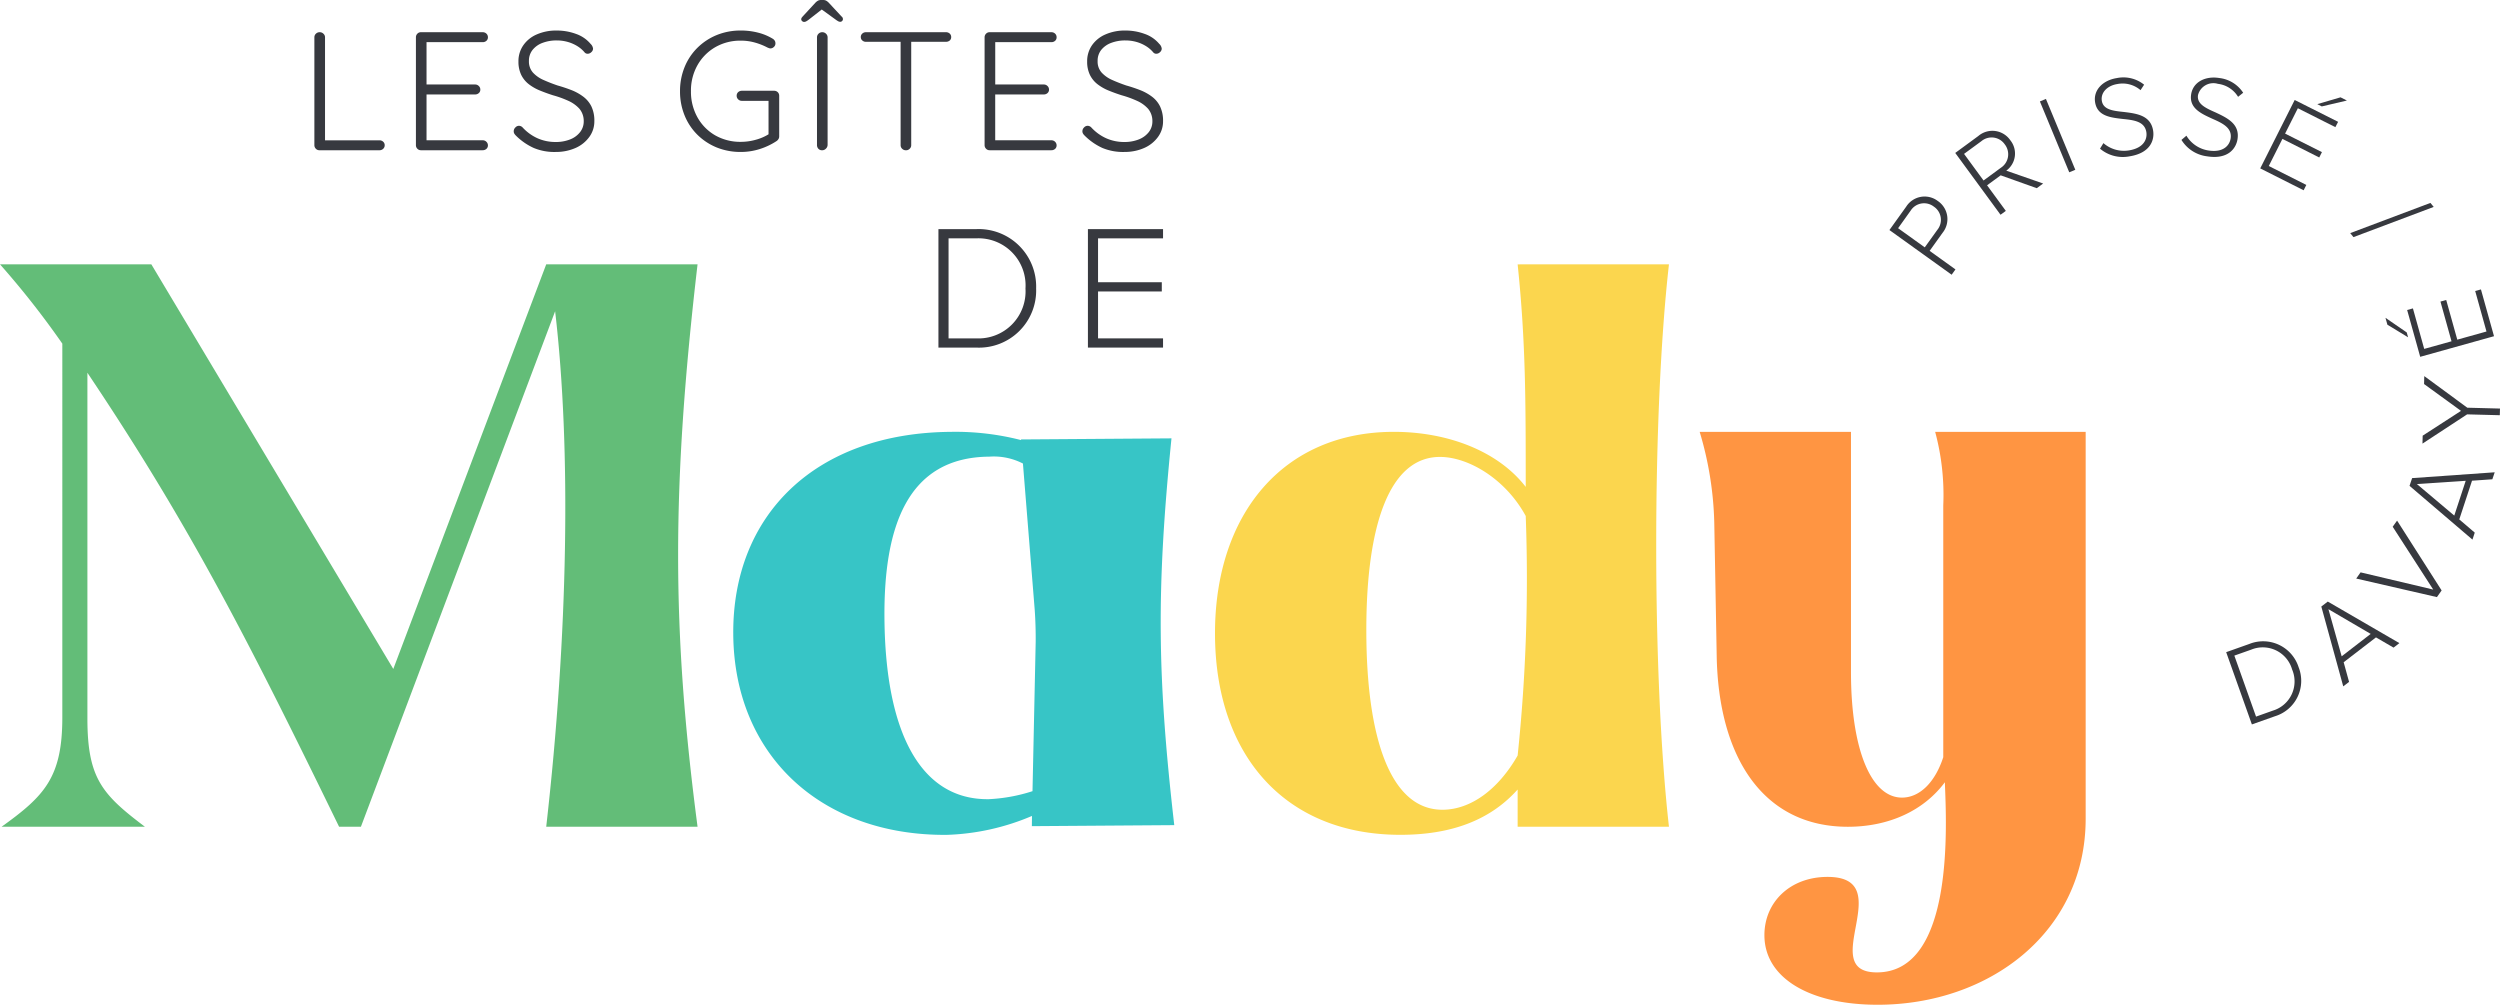 <?xml version="1.0" encoding="UTF-8"?>
<svg xmlns="http://www.w3.org/2000/svg" xmlns:xlink="http://www.w3.org/1999/xlink" id="logo" width="290.583" height="116.786" viewBox="0 0 290.583 116.786">
  <defs>
    <clipPath id="clip-path">
      <path id="Tracé_38" data-name="Tracé 38" d="M0,28.342H290.583V-88.444H0Z" transform="translate(0 88.444)" fill="none"></path>
    </clipPath>
  </defs>
  <g id="Groupe_40" data-name="Groupe 40" clip-path="url(#clip-path)">
    <g id="Groupe_36" data-name="Groupe 36" transform="translate(0 30.723)">
      <path id="Tracé_34" data-name="Tracé 34" d="M15.659,1.324-6.914,61.237H-9.453c-10.725-22.009-17.4-35.082-29.253-52.765V48.636c0,6.959,1.694,8.84,6.679,12.6H-48.675c4.985-3.572,7.054-5.736,7.054-12.7V5.087a100.859,100.859,0,0,0-7.244-9.219h17.59L-3.151,42.9,14.624-4.132h17.59c-3.011,25.866-3.011,42.421,0,65.369H14.624c2.541-22.384,2.917-43.83,1.035-59.913" transform="translate(48.865 4.132)" fill="#63bd78"></path>
    </g>
    <g id="Groupe_37" data-name="Groupe 37" transform="translate(141.223 30.724)">
      <path id="Tracé_35" data-name="Tracé 35" d="M12.805,0c-1.975,17.4-1.975,47.876,0,65.369H-4.783V61.043c-3.2,3.574-7.714,5.266-13.638,5.266-13.356,0-21.539-9.217-21.539-23.421,0-13.825,7.9-23.418,20.785-23.418,6.3,0,12.134,2.258,15.332,6.4,0-10.066,0-16.837-.94-25.866ZM-3.843,29.251c-2.352-4.326-6.679-6.865-9.969-6.865-5.832,0-8.559,7.807-8.559,20.129,0,12.6,2.82,20.88,8.84,20.88,3.292,0,6.49-2.352,8.748-6.3a196.649,196.649,0,0,0,.94-27.842" transform="translate(39.96)" fill="#fbd64e"></path>
    </g>
    <g id="Groupe_38" data-name="Groupe 38" transform="translate(197.558 50.194)">
      <path id="Tracé_36" data-name="Tracé 36" d="M10.888,0V44.958c0,13.264-11.287,21.634-24.172,21.634-7.9,0-13.169-3.1-13.169-8.088,0-3.857,3.009-6.773,7.336-6.773,8.372,0-1.412,11.1,5.737,11.1,9.029,0,8.088-17.212,7.9-22.1-2.445,3.293-6.49,5.174-11.286,5.174C-26.546,45.9-31.814,37.9-32,25.96l-.281-15.426A39.783,39.783,0,0,0-33.978,0H-16.39V27.936c0,9.029,2.352,14.578,5.926,14.578,2.069,0,3.857-1.788,4.8-4.7V8.559A28.231,28.231,0,0,0-6.606,0Z" transform="translate(33.978)" fill="#ff9542"></path>
    </g>
    <g id="Groupe_39" data-name="Groupe 39" transform="translate(258.756 74.554)">
      <path id="Tracé_37" data-name="Tracé 37" d="M0,.3,2.682-.651a4.326,4.326,0,0,1,5.737,2.7,4.3,4.3,0,0,1-2.751,5.7L2.987,8.7ZM5.435,7.091A3.54,3.54,0,0,0,7.664,2.314,3.544,3.544,0,0,0,2.913.006L.949.7,3.471,7.791Z" transform="translate(0 0.949)" fill="#37393f"></path>
    </g>
  </g>
  <g id="Groupe_41" data-name="Groupe 41" transform="translate(269.814 69.922)">
    <path id="Tracé_39" data-name="Tracé 39" d="M1.542,1.01-2.214,3.9l.629,2.282-.677.522L-4.811-2.575l.751-.578,8.323,4.83L3.586,2.2Zm-3.988,2.2L.928.606-3.984-2.267Z" transform="translate(4.811 3.153)" fill="#37393f"></path>
  </g>
  <g id="Groupe_42" data-name="Groupe 42" transform="translate(273.87 60.51)">
    <path id="Tracé_40" data-name="Tracé 40" d="M0,1.635.508.915l8.443,2-4.71-7.3L4.75-5.1,9.928,3.017l-.547.774Z" transform="translate(0 5.102)" fill="#37393f"></path>
  </g>
  <g id="Groupe_43" data-name="Groupe 43" transform="translate(280.065 54.897)">
    <path id="Tracé_41" data-name="Tracé 41" d="M1.763.237.281,4.736l1.8,1.536-.268.812L-5.5.835l.3-.9,9.6-.676L4.124.072ZM-.3,4.291,1.029.248-4.647.624Z" transform="translate(5.503 0.74)" fill="#37393f"></path>
  </g>
  <g id="Groupe_44" data-name="Groupe 44" transform="translate(281.572 43.718)">
    <path id="Tracé_42" data-name="Tracé 42" d="M.045.223,4.339,3.342-.116,6.225l-.024.922,5.189-3.4,3.8.1.021-.774-3.8-.1L.069-.7Z" transform="translate(0.14 0.697)" fill="#37393f"></path>
  </g>
  <g id="Groupe_45" data-name="Groupe 45" transform="translate(277.271 33.64)">
    <path id="Tracé_43" data-name="Tracé 43" d="M.638,1.35-1.768-.113l-.223-.8L.48.785ZM2.047,3.62.528-1.821,1.2-2.008,2.512,2.7l3.174-.885L4.4-2.8l.669-.188L6.356,1.626,9.75.678,8.438-4.028l.668-.186,1.519,5.439Z" transform="translate(1.991 4.214)" fill="#37393f"></path>
  </g>
  <g id="Groupe_48" data-name="Groupe 48" clip-path="url(#clip-path)">
    <g id="Groupe_46" data-name="Groupe 46" transform="translate(219.614 22.845)">
      <path id="Tracé_44" data-name="Tracé 44" d="M0,.945,1.945-1.766a2.533,2.533,0,0,1,3.681-.663,2.538,2.538,0,0,1,.549,3.7l-1.5,2.094,3,2.156-.442.618ZM2.461-1.3,1.008.732l3.1,2.226L5.564.93a1.844,1.844,0,0,0-.405-2.708,1.847,1.847,0,0,0-2.7.482" transform="translate(0 2.948)" fill="#37393f"></path>
    </g>
    <g id="Groupe_47" data-name="Groupe 47" transform="translate(227.262 15.212)">
      <path id="Tracé_45" data-name="Tracé 45" d="M1.282,1.254-.3,2.414,1.878,5.387l-.614.45L-4-1.348-1.32-3.314a2.524,2.524,0,0,1,3.726.5A2.453,2.453,0,0,1,1.931.712L6.22,2.206l-.743.544ZM-.962-2.714-2.976-1.238-.711,1.855,1.3.378a1.867,1.867,0,0,0,.458-2.72A1.855,1.855,0,0,0-.962-2.714" transform="translate(4.002 3.912)" fill="#37393f"></path>
    </g>
  </g>
  <g id="Groupe_49" data-name="Groupe 49" transform="translate(237.104 11.499)">
    <path id="Tracé_47" data-name="Tracé 47" d="M0,.071.7-.221,4.116,8.015l-.705.292Z" transform="translate(0 0.221)" fill="#37393f"></path>
  </g>
  <g id="Groupe_52" data-name="Groupe 52" clip-path="url(#clip-path)">
    <g id="Groupe_50" data-name="Groupe 50" transform="translate(243.492 9.011)">
      <path id="Tracé_48" data-name="Tracé 48" d="M.242,1.85A3.626,3.626,0,0,0,3.188,2.7C4.994,2.412,5.349,1.327,5.232.575c-.2-1.24-1.426-1.4-2.716-1.53C1.071-1.121-.47-1.283-.726-2.9-.952-4.344.2-5.457,1.791-5.709a3.827,3.827,0,0,1,3.18.769l-.415.634a3.193,3.193,0,0,0-2.7-.71c-1.175.185-1.95,1-1.8,1.948C.223-2.026,1.368-1.9,2.619-1.77c1.489.184,3.115.387,3.4,2.168.18,1.134-.358,2.612-2.732,2.987a4.092,4.092,0,0,1-3.441-.89Z" transform="translate(0.754 5.774)" fill="#37393f"></path>
    </g>
    <g id="Groupe_51" data-name="Groupe 51" transform="translate(253.557 9.015)">
      <path id="Tracé_49" data-name="Tracé 49" d="M.14,1.64A3.622,3.622,0,0,0,2.679,3.356c1.805.289,2.48-.632,2.6-1.384C5.475.734,4.358.2,3.169-.324,1.847-.927.433-1.558.692-3.18.92-4.616,2.358-5.322,3.954-5.065A3.829,3.829,0,0,1,6.737-3.351l-.592.474A3.187,3.187,0,0,0,3.8-4.387,1.842,1.842,0,0,0,1.49-3.093c-.168,1.042.881,1.52,2.03,2.027C4.877-.429,6.362.267,6.079,2.047,5.9,3.181,4.929,4.419,2.555,4.04A4.085,4.085,0,0,1-.437,2.13Z" transform="translate(0.437 5.117)" fill="#37393f"></path>
    </g>
  </g>
  <g id="Groupe_53" data-name="Groupe 53" transform="translate(262.714 11.312)">
    <path id="Tracé_51" data-name="Tracé 51" d="M.972.075,6.017,2.615,5.7,3.235,1.34,1.037-.144,3.983,4.138,6.138l-.312.621L-.455,4.6-2.04,7.75l4.364,2.2-.313.621L-3.033,8.028ZM3.6.559,6.3-.233l.741.372L4.123.825Z" transform="translate(3.033 0.233)" fill="#37393f"></path>
  </g>
  <g id="Groupe_54" data-name="Groupe 54" transform="translate(273.173 23.585)">
    <path id="Tracé_52" data-name="Tracé 52" d="M2.263,0l.38.466L-6.682,3.977l-.379-.466Z" transform="translate(7.061)" fill="#37393f"></path>
  </g>
  <g id="Groupe_57" data-name="Groupe 57" clip-path="url(#clip-path)">
    <g id="Groupe_55" data-name="Groupe 55" transform="translate(85.227 50.194)">
      <path id="Tracé_53" data-name="Tracé 53" d="M12.362.184-5.13.31l.007.075a30.633,30.633,0,0,0-8.133-.957c-15.8.114-25.419,9.683-25.318,23.509.1,14.109,10.234,23.441,24.811,23.335a27.356,27.356,0,0,0,9.911-2.2l-.015,1.188,16.553-.119C10.679,27.661,10.608,17.691,12.362.184M-8.945,42.125c-7.808.057-11.959-7.652-12.056-21.1C-21.076,10.583-18.408,2.381-8.814,2.311a7.4,7.4,0,0,1,3.91.8l1.372,17.035q.127,1.854.11,3.712l-.37,17.336a19.441,19.441,0,0,1-5.152.934" transform="translate(38.576 0.573)" fill="#37c5c6"></path>
    </g>
    <g id="Groupe_56" data-name="Groupe 56" transform="translate(109.077 26.631)">
      <path id="Tracé_54" data-name="Tracé 54" d="M0,0H4.4a6.683,6.683,0,0,1,6.956,6.894A6.644,6.644,0,0,1,4.4,13.77H0ZM4.4,12.7a5.47,5.47,0,0,0,5.718-5.8A5.473,5.473,0,0,0,4.4,1.074H1.177V12.7Z" fill="#37393f"></path>
    </g>
  </g>
  <g id="Groupe_58" data-name="Groupe 58" transform="translate(126.452 26.631)">
    <path id="Tracé_56" data-name="Tracé 56" d="M0,0H8.732V1.074H1.177v5.1h7.41V7.247H1.177V12.7H8.732V13.77H0Z" fill="#37393f"></path>
  </g>
  <g id="Groupe_67" data-name="Groupe 67" clip-path="url(#clip-path)">
    <g id="Groupe_59" data-name="Groupe 59" transform="translate(36.541 3.744)">
      <path id="Tracé_57" data-name="Tracé 57" d="M1.836,3.049a.611.611,0,0,1,.433.166.532.532,0,0,1,.174.4.549.549,0,0,1-.174.42.606.606,0,0,1-.433.168H-5.141a.55.55,0,0,1-.421-.177.587.587,0,0,1-.168-.411V-8.928a.566.566,0,0,1,.178-.411A.6.6,0,0,1-5.1-9.516a.6.6,0,0,1,.424.177.552.552,0,0,1,.184.411V3.382l-.37-.333Z" transform="translate(5.73 9.516)" fill="#37393f"></path>
    </g>
    <g id="Groupe_60" data-name="Groupe 60" transform="translate(48.344 3.744)">
      <path id="Tracé_58" data-name="Tracé 58" d="M.142,0H7.319a.607.607,0,0,1,.43.166.561.561,0,0,1,.177.421A.529.529,0,0,1,7.749,1a.629.629,0,0,1-.43.157H.595L.79.824V6.332L.575,6.077h5.86a.581.581,0,0,1,.43.177.552.552,0,0,1,.177.411.516.516,0,0,1-.177.412.614.614,0,0,1-.43.157H.613l.177-.2v5.645l-.1-.118H7.319a.584.584,0,0,1,.43.177.567.567,0,0,1,.177.411.529.529,0,0,1-.177.412.629.629,0,0,1-.43.157H.142a.554.554,0,0,1-.421-.177.578.578,0,0,1-.164-.411V.588A.578.578,0,0,1-.279.177.554.554,0,0,1,.142,0" transform="translate(0.443 0)" fill="#37393f"></path>
    </g>
    <g id="Groupe_61" data-name="Groupe 61" transform="translate(59.714 3.548)">
      <path id="Tracé_59" data-name="Tracé 59" d="M1.194,3.425a6.211,6.211,0,0,1-2.588-.461,7.065,7.065,0,0,1-2.1-1.46,1.1,1.1,0,0,1-.168-.215.542.542,0,0,1-.066-.275A.6.6,0,0,1-3.54.584a.564.564,0,0,1,.421-.2.6.6,0,0,1,.43.2A5.3,5.3,0,0,0-.954,1.838a5.108,5.108,0,0,0,2.089.43A4.472,4.472,0,0,0,2.81,1.974a2.7,2.7,0,0,0,1.165-.842A2,2,0,0,0,4.409-.143a2.209,2.209,0,0,0-.5-1.451,3.867,3.867,0,0,0-1.285-.922A11.8,11.8,0,0,0,.84-3.161q-.8-.256-1.538-.56a5.419,5.419,0,0,1-1.294-.743,3.084,3.084,0,0,1-.874-1.089A3.52,3.52,0,0,1-3.179-7.1a3.227,3.227,0,0,1,.551-1.853,3.64,3.64,0,0,1,1.557-1.274,5.6,5.6,0,0,1,2.345-.461A6.431,6.431,0,0,1,3.5-10.3a3.872,3.872,0,0,1,1.7,1.157.9.9,0,0,1,.292.568.55.55,0,0,1-.2.4.607.607,0,0,1-.43.186.458.458,0,0,1-.333-.137,3.455,3.455,0,0,0-.841-.735,4.394,4.394,0,0,0-1.13-.5,4.637,4.637,0,0,0-1.281-.176,4.584,4.584,0,0,0-1.658.284,2.65,2.65,0,0,0-1.155.815,2.008,2.008,0,0,0-.424,1.293A1.926,1.926,0,0,0-1.493-5.8a3.643,3.643,0,0,0,1.235.862c.51.228,1.054.441,1.627.636.563.158,1.1.338,1.62.54A5.73,5.73,0,0,1,4.358-3,3.188,3.188,0,0,1,5.3-1.867,3.842,3.842,0,0,1,5.643-.143a3.051,3.051,0,0,1-.569,1.8A3.919,3.919,0,0,1,3.517,2.935a5.572,5.572,0,0,1-2.323.49" transform="translate(3.726 10.689)" fill="#37393f"></path>
    </g>
    <g id="Groupe_62" data-name="Groupe 62" transform="translate(79.041 3.548)">
      <path id="Tracé_60" data-name="Tracé 60" d="M1.717,3.425A7.318,7.318,0,0,1-1.1,2.9a6.882,6.882,0,0,1-2.243-1.48A6.685,6.685,0,0,1-4.83-.829a7.355,7.355,0,0,1-.528-2.8,7.369,7.369,0,0,1,.528-2.8A6.693,6.693,0,0,1-3.339-8.679,6.882,6.882,0,0,1-1.1-10.159a7.318,7.318,0,0,1,2.813-.53,8.027,8.027,0,0,1,2,.246,6.165,6.165,0,0,1,1.747.734.736.736,0,0,1,.206.226.616.616,0,0,1,.066.284.534.534,0,0,1-.186.423.568.568,0,0,1-.38.166.518.518,0,0,1-.177-.029c-.054-.02-.111-.044-.177-.069a7.381,7.381,0,0,0-1.45-.578,5.935,5.935,0,0,0-1.648-.226,5.8,5.8,0,0,0-3,.774,5.58,5.58,0,0,0-2.056,2.1,6.008,6.008,0,0,0-.745,3.009A6.068,6.068,0,0,0-3.339-.613a5.5,5.5,0,0,0,2.056,2.1,5.87,5.87,0,0,0,3,.763,6.414,6.414,0,0,0,1.775-.255A5.476,5.476,0,0,0,5.03,1.309l-.1.411V-2.789l.294.273H1.837A.587.587,0,0,1,1.4-2.691.567.567,0,0,1,1.226-3.1a.548.548,0,0,1,.178-.43.629.629,0,0,1,.433-.157H5.561A.6.6,0,0,1,6-3.524.579.579,0,0,1,6.17-3.1V1.622a.611.611,0,0,1-.079.294.759.759,0,0,1-.215.235,7.812,7.812,0,0,1-1.953.931,7.168,7.168,0,0,1-2.205.343" transform="translate(5.358 10.689)" fill="#37393f"></path>
    </g>
    <g id="Groupe_63" data-name="Groupe 63" transform="translate(93.135 0)">
      <path id="Tracé_61" data-name="Tracé 61" d="M.628.228-1.1,1.58a2.532,2.532,0,0,1-.285.188.512.512,0,0,1-.247.067.316.316,0,0,1-.234-.1.278.278,0,0,1-.1-.2.364.364,0,0,1,.037-.157A1.156,1.156,0,0,1-1.8,1.208L-.315-.4a1.34,1.34,0,0,1,.3-.235A.754.754,0,0,1,.352-.712H.567a.756.756,0,0,1,.364.078,1.34,1.34,0,0,1,.3.235L2.726,1.208a.406.406,0,0,1,.127.158.462.462,0,0,1,.028.156.288.288,0,0,1-.088.2.286.286,0,0,1-.224.1.5.5,0,0,1-.244-.067,2.446,2.446,0,0,1-.284-.186L.274.288ZM1.1,16.146a.63.63,0,0,1-.206.43.589.589,0,0,1-.421.177.564.564,0,0,1-.449-.177.625.625,0,0,1-.158-.43V3.639a.592.592,0,0,1,.177-.43.608.608,0,0,1,.449-.177.608.608,0,0,1,.425.177.573.573,0,0,1,.184.43Z" transform="translate(1.96 0.712)" fill="#37393f"></path>
    </g>
    <g id="Groupe_64" data-name="Groupe 64" transform="translate(100.054 3.744)">
      <path id="Tracé_62" data-name="Tracé 62" d="M.143.271A.6.6,0,0,1-.269.114.5.5,0,0,1-.446-.278.516.516,0,0,1-.269-.689.6.6,0,0,1,.143-.846H9.452a.629.629,0,0,1,.433.157.522.522,0,0,1,.174.411.5.5,0,0,1-.174.4.654.654,0,0,1-.433.147ZM4.807,12.876a.6.6,0,0,1-.449-.177.564.564,0,0,1-.177-.411V-.2H5.414V12.289a.554.554,0,0,1-.177.411.578.578,0,0,1-.43.177" transform="translate(0.446 0.846)" fill="#37393f"></path>
    </g>
    <g id="Groupe_65" data-name="Groupe 65" transform="translate(114.442 3.744)">
      <path id="Tracé_63" data-name="Tracé 63" d="M.143,0H7.316A.614.614,0,0,1,7.75.166a.559.559,0,0,1,.174.421A.527.527,0,0,1,7.75,1a.637.637,0,0,1-.434.157H.592l.2-.333V6.332L.573,6.077H6.436a.587.587,0,0,1,.43.177.562.562,0,0,1,.177.411.525.525,0,0,1-.177.412.621.621,0,0,1-.43.157H.614l.174-.2v5.645l-.1-.118H7.316a.591.591,0,0,1,.434.177.565.565,0,0,1,.174.411.527.527,0,0,1-.174.412.637.637,0,0,1-.434.157H.143a.55.55,0,0,1-.421-.177.582.582,0,0,1-.168-.411V.588A.582.582,0,0,1-.278.177.55.55,0,0,1,.143,0" transform="translate(0.446 0)" fill="#37393f"></path>
    </g>
    <g id="Groupe_66" data-name="Groupe 66" transform="translate(125.812 3.548)">
      <path id="Tracé_64" data-name="Tracé 64" d="M1.194,3.425a6.227,6.227,0,0,1-2.588-.461A7.021,7.021,0,0,1-3.49,1.5a1.006,1.006,0,0,1-.168-.215.518.518,0,0,1-.069-.275A.615.615,0,0,1-3.54.584a.57.57,0,0,1,.421-.2.606.606,0,0,1,.433.2A5.281,5.281,0,0,0-.952,1.838a5.09,5.09,0,0,0,2.089.43,4.47,4.47,0,0,0,1.674-.294,2.74,2.74,0,0,0,1.167-.842,2,2,0,0,0,.43-1.274,2.209,2.209,0,0,0-.5-1.451,3.8,3.8,0,0,0-1.285-.922A11.867,11.867,0,0,0,.843-3.161Q.037-3.417-.7-3.721A5.427,5.427,0,0,1-1.99-4.464a3.066,3.066,0,0,1-.873-1.089A3.52,3.52,0,0,1-3.175-7.1a3.254,3.254,0,0,1,.547-1.853,3.66,3.66,0,0,1,1.561-1.274,5.569,5.569,0,0,1,2.341-.461A6.4,6.4,0,0,1,3.5-10.3a3.849,3.849,0,0,1,1.7,1.157.883.883,0,0,1,.294.568.555.555,0,0,1-.2.4.612.612,0,0,1-.43.186.459.459,0,0,1-.335-.137,3.455,3.455,0,0,0-.841-.735,4.327,4.327,0,0,0-1.126-.5,4.672,4.672,0,0,0-1.285-.176,4.557,4.557,0,0,0-1.655.284,2.667,2.667,0,0,0-1.158.815,2,2,0,0,0-.421,1.293A1.908,1.908,0,0,0-1.489-5.8a3.637,3.637,0,0,0,1.233.862q.765.343,1.627.636c.564.158,1.1.338,1.618.54A5.758,5.758,0,0,1,4.362-3,3.15,3.15,0,0,1,5.3-1.867,3.84,3.84,0,0,1,5.647-.143a3.043,3.043,0,0,1-.57,1.8A3.919,3.919,0,0,1,3.517,2.935a5.562,5.562,0,0,1-2.323.49" transform="translate(3.726 10.689)" fill="#37393f"></path>
    </g>
  </g>
</svg>
